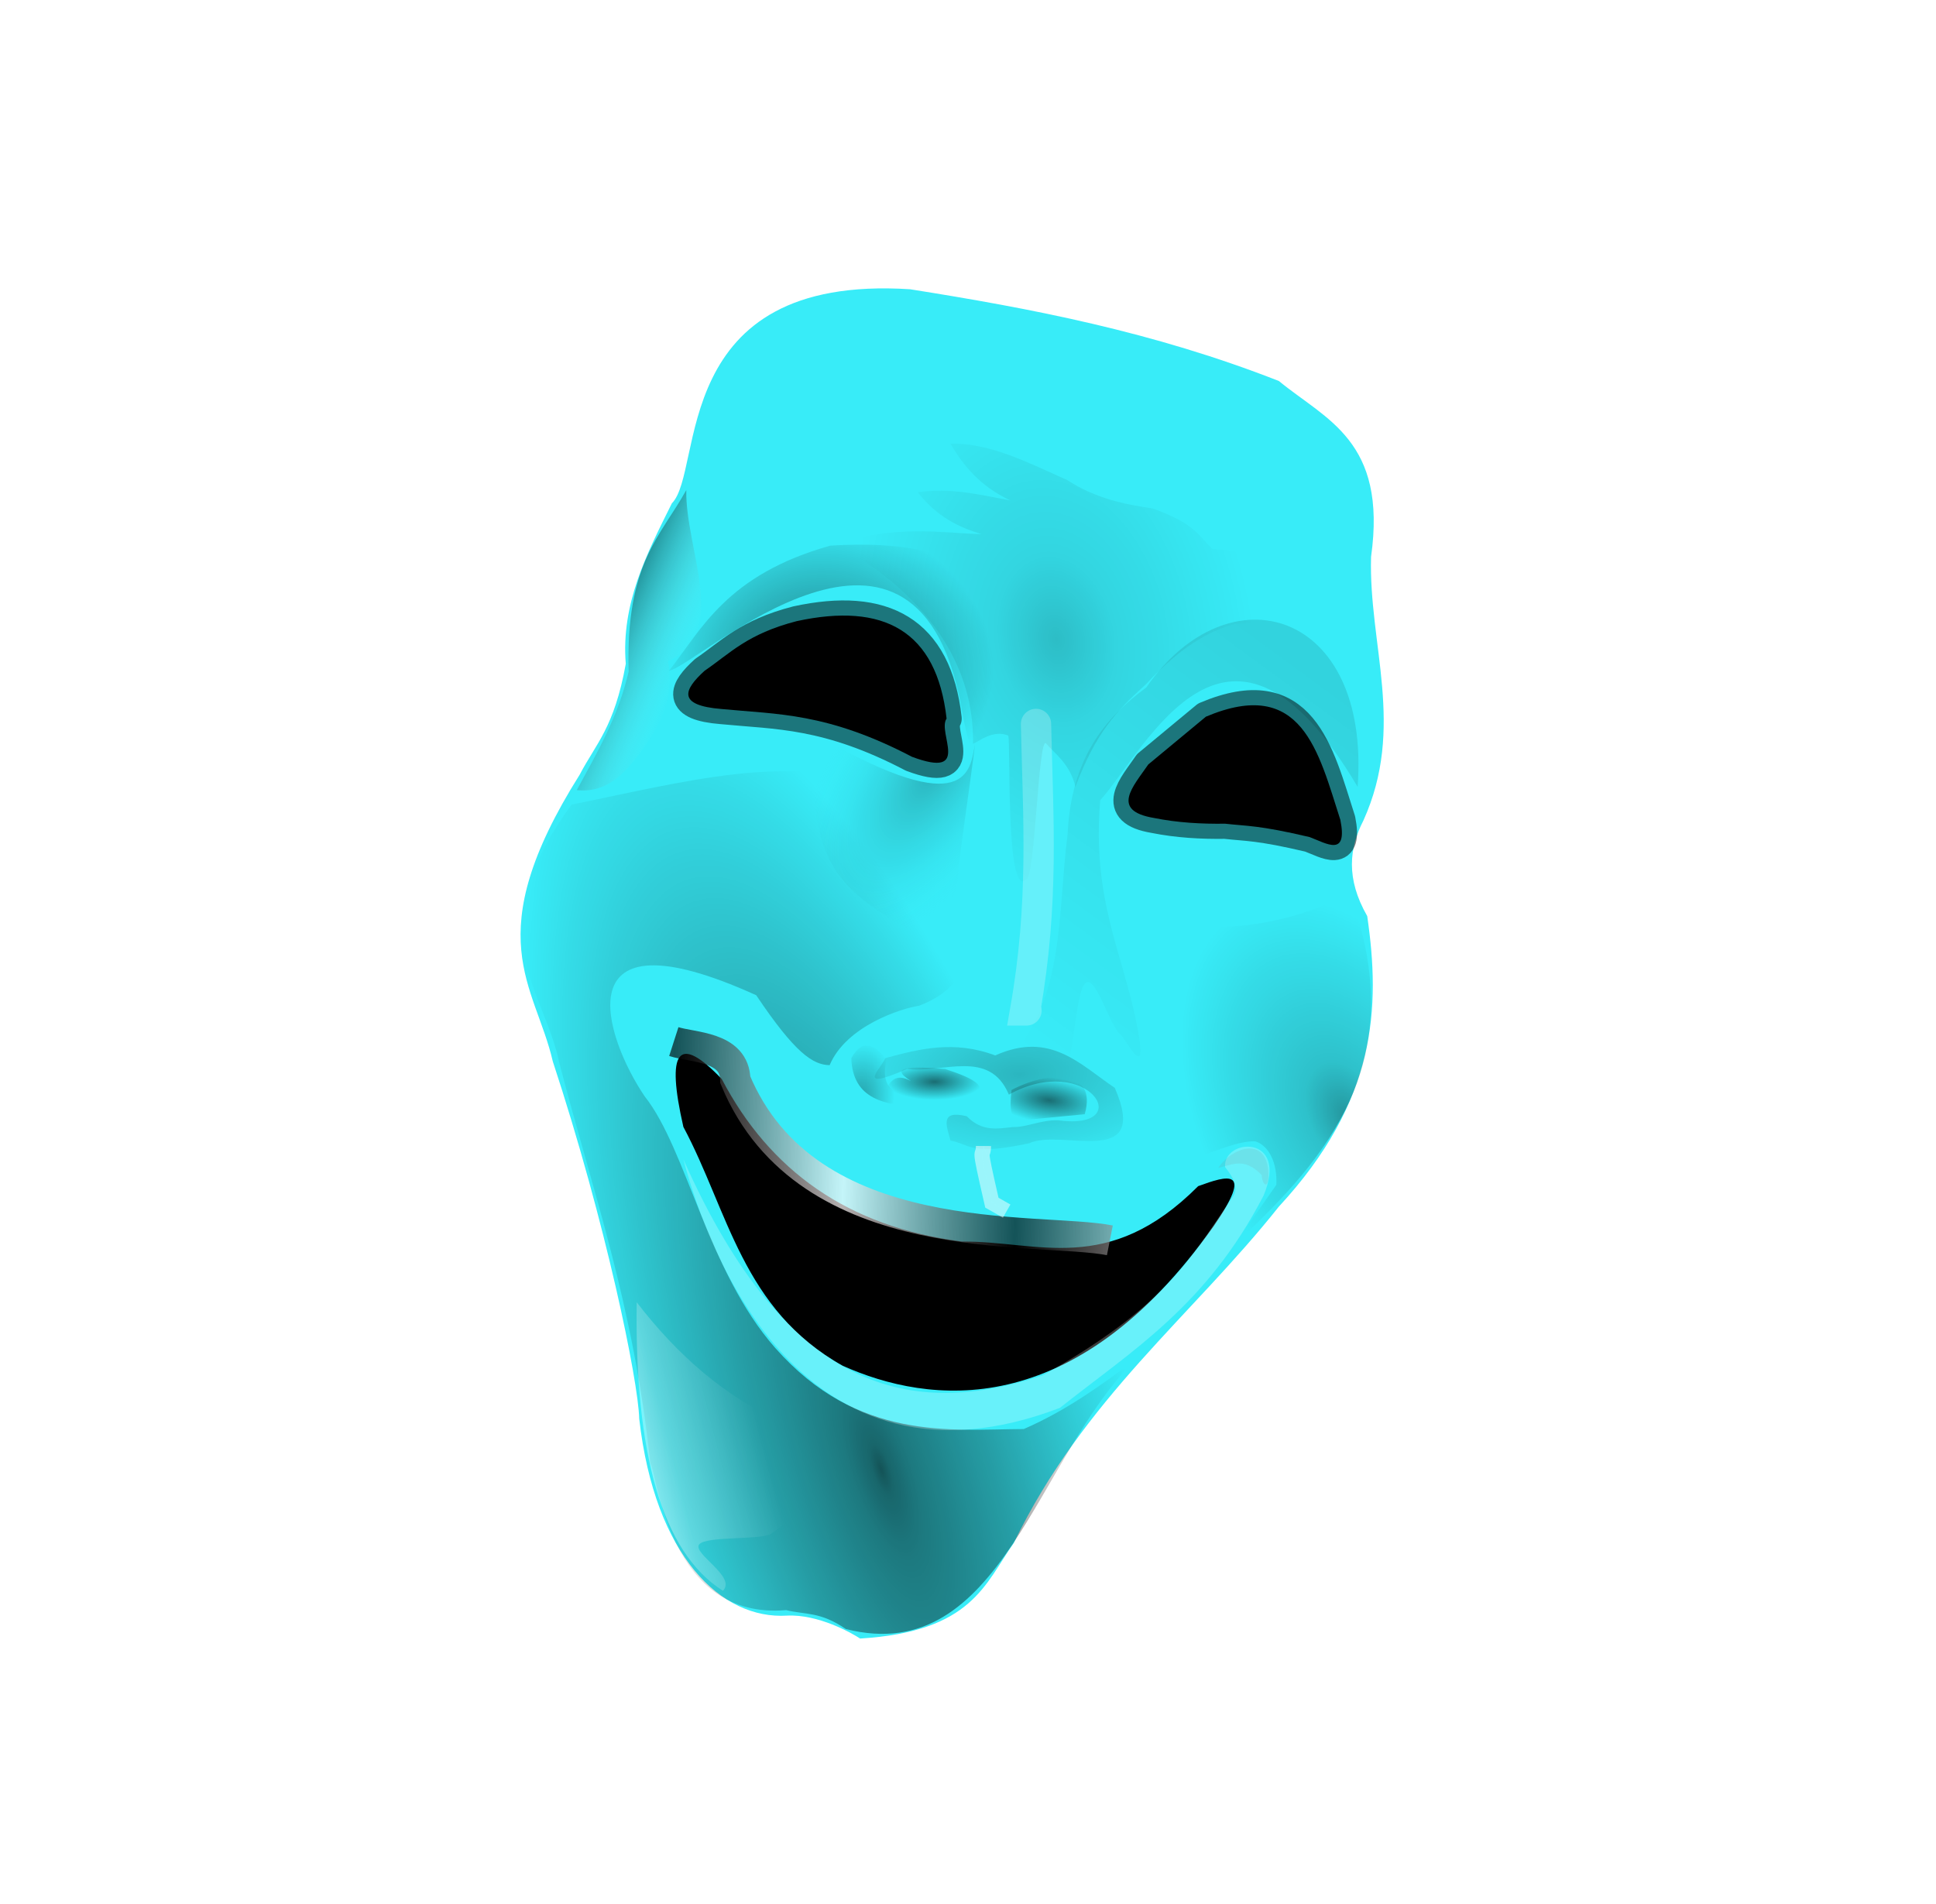 <?xml version="1.0" encoding="utf-8"?>
<svg viewBox="0 0 127.883 125.786" xmlns="http://www.w3.org/2000/svg" xmlns:xlink="http://www.w3.org/1999/xlink">
  <defs>
    <filter id="filter-2">
      <feGaussianBlur stdDeviation=".451"/>
    </filter>
    <filter id="filter-3">
      <feGaussianBlur stdDeviation=".747"/>
    </filter>
    <linearGradient id="ae" x1="86.887" x2="74.047" y1="2148.3" y2="2165.8" gradientUnits="userSpaceOnUse" gradientTransform="matrix(1.474, 0, 0, 1.474, -40.252, -3121.959)">
      <stop stop-opacity=".107" offset="0"/>
      <stop stop-opacity="0" offset="1"/>
    </linearGradient>
    <radialGradient id="p" cx="313.66" cy="265.95" r="17.349" gradientTransform="matrix(-0.38, -0.796, 0.501, -0.237, 74.875, 386.444)" gradientUnits="userSpaceOnUse">
      <stop stop-opacity=".364" offset="0"/>
      <stop stop-opacity=".18" offset="0.252"/>
      <stop stop-opacity="0" offset="1"/>
    </radialGradient>
    <radialGradient id="q" cx="250.63" cy="217.09" r="22.16" gradientTransform="matrix(0.506, 0.033, -0.029, 0.438, -66.122, -59.311)" gradientUnits="userSpaceOnUse">
      <stop stop-opacity=".542" offset="0"/>
      <stop stop-opacity=".271" offset="0.46"/>
      <stop stop-opacity="0" offset="1"/>
    </radialGradient>
    <linearGradient id="af" x1="55.082" x2="58.348" y1="2145.8" y2="2147.2" gradientUnits="userSpaceOnUse" gradientTransform="matrix(1.474, 0, 0, 1.474, -40.252, -3121.959)">
      <stop stop-opacity=".355" offset="0"/>
      <stop stop-color="#bdfffc" stop-opacity="0" offset="1"/>
    </linearGradient>
    <radialGradient id="r" cx="293.07" cy="203.31" r="34.445" gradientTransform="matrix(0.093, 0.539, -0.375, 0.064, 118.754, -128.739)" gradientUnits="userSpaceOnUse">
      <stop stop-opacity=".201" offset="0"/>
      <stop stop-opacity=".098" offset="0.296"/>
      <stop stop-opacity="0" offset="1"/>
    </radialGradient>
    <radialGradient id="s" cx="242.55" cy="263.48" r="40.143" gradientTransform="matrix(-0.42, -1.279, 0.413, -0.134, 51.266, 442.605)" gradientUnits="userSpaceOnUse">
      <stop stop-opacity=".649" offset="0"/>
      <stop stop-opacity=".569" offset="0.032"/>
      <stop stop-opacity=".486" offset="0.113"/>
      <stop stop-opacity=".326" offset="0.42"/>
      <stop stop-opacity="0" offset="1"/>
    </radialGradient>
    <radialGradient id="t" cx="275.56" cy="265.53" r="16.309" gradientTransform="matrix(-0.809, 0.024, -0.012, -0.393, 293.445, 168.726)" gradientUnits="userSpaceOnUse">
      <stop stop-opacity=".229" offset="0"/>
      <stop stop-opacity="0" offset="1"/>
    </radialGradient>
    <radialGradient id="u" cx="264.44" cy="270.93" r="6.322" gradientTransform="matrix(0.508, 0, 0, 0.19, -72.605, 19.993)" gradientUnits="userSpaceOnUse" xlink:href="#gradient-1"/>
    <linearGradient id="gradient-1">
      <stop stop-opacity=".537" offset="0"/>
      <stop stop-opacity="0" offset="1"/>
    </linearGradient>
    <radialGradient id="v" cx="279.92" cy="273.41" r="5.491" gradientTransform="matrix(0.703, 0.092, -0.037, 0.277, -117.365, -28.798)" gradientUnits="userSpaceOnUse" xlink:href="#gradient-1"/>
    <linearGradient id="gradient-6" x1="56.212" x2="61.767" y1="2185" y2="2183.6" gradientUnits="userSpaceOnUse" gradientTransform="matrix(1.474, 0, 0, 1.474, -40.252, -3121.959)">
      <stop stop-color="#fff" stop-opacity=".444" offset="0"/>
      <stop stop-color="#fff" stop-opacity=".22" offset="0.284"/>
      <stop stop-color="#fff" stop-opacity="0" offset="1"/>
    </linearGradient>
    <linearGradient id="y" x1="230.25" x2="252.75" y1="278.24" y2="278.99" gradientUnits="userSpaceOnUse" spreadMethod="reflect" gradientTransform="matrix(0.508, 0, 0, 0.505, -72.605, -65.207)">
      <stop stop-opacity=".645" offset="0"/>
      <stop stop-color="#3f3e3e" stop-opacity=".659" offset="0.25"/>
      <stop stop-color="#7f7c7c" stop-opacity=".674" offset="0.5"/>
      <stop stop-color="#fff9f9" stop-opacity=".706" offset="1"/>
    </linearGradient>
    <filter id="filter-5" x="-.054" y="-.118" width="1.108" height="1.236">
      <feGaussianBlur stdDeviation="1.277"/>
    </filter>
    <filter id="filter-6" x="-.817" y="-.041" width="2.633" height="1.082">
      <feGaussianBlur stdDeviation=".662"/>
    </filter>
    <radialGradient id="w" cx="255.07" cy="273.04" r="4.696" gradientTransform="matrix(0.479, 0.053, -0.086, 0.767, -41.884, -150.408)" gradientUnits="userSpaceOnUse">
      <stop stop-opacity=".318" offset="0"/>
      <stop stop-opacity="0" offset="1"/>
    </radialGradient>
    <radialGradient id="x" cx="264.43" cy="237.08" r="5.524" gradientTransform="matrix(-0.96, -0.651, 1.462, -2.135, -31.058, 729.162)" gradientUnits="userSpaceOnUse">
      <stop stop-opacity=".243" offset="0"/>
      <stop stop-color="#38ecf8" stop-opacity="0" offset="1"/>
    </radialGradient>
    <filter id="filter-7" x="-.426" y="-.161" width="1.853" height="1.321">
      <feGaussianBlur stdDeviation=".57"/>
    </filter>
  </defs>
  <g transform="matrix(0.176, 0, 0, 0.176, 0.507, -18.789)" style=""/>
  <path d="M 60.114 19.109 C 68.109 20.379 76.148 21.906 84.476 25.17 C 87.578 27.729 91.643 29.108 90.566 36.786 C 90.397 42.594 92.851 48.029 90.059 54.209 C 89.123 56.023 88.889 58.037 90.313 60.522 C 91.185 66.537 90.96 72.701 84.476 79.714 C 78.739 86.934 71.583 92.392 66.966 101.936 C 65.053 104.642 64.218 107.791 56.815 108.249 C 56.273 107.888 54.057 106.634 51.994 106.734 C 47.661 107.005 43.259 102.835 42.224 93.729 C 42.161 91.222 40.031 80.801 36.514 70.117 C 35.351 65.062 31.533 61.909 38.291 51.179 C 39.361 49.126 40.576 48.075 41.336 43.856 C 41.014 39.877 42.728 36.573 44.381 33.25 C 46.527 31.111 44.103 18.085 60.114 19.109 Z" fill="#38ecf8"/>
  <path d="M 47.679 71.291 C 50.837 77.313 55.984 81.05 63.54 82.023 C 68.557 81.97 73.189 84.341 79.146 78.362 C 81.085 77.653 82.861 77.106 80.161 81.013 C 70.923 94.06 61.317 92.753 55.672 90.23 C 49.028 86.529 48.102 79.982 45.141 74.447 C 43.992 69.423 44.769 68.235 47.679 71.291 Z"/>
  <path d="M 46.539 44.316 C 48.236 43.156 49.356 41.88 52.63 41.034 C 58.361 39.792 61.87 41.646 62.527 47.473 C 61.882 48.399 64.211 51.477 60.243 49.998 C 54.64 47.068 51.345 47.199 47.681 46.842 C 44.681 46.602 45.18 45.558 46.539 44.316 Z" filter="url(#filter-2)" stroke="#000" stroke-linejoin="round" stroke-opacity=".498" stroke-width="2"/>
  <path d="M 75.85 50.503 L 79.656 47.347 C 86.016 44.657 87.092 49.681 88.538 54.165 C 89.034 56.644 87.632 55.724 86.508 55.301 C 83.146 54.509 82.399 54.584 80.925 54.417 C 79.36 54.438 77.795 54.353 76.23 54.039 C 73.323 53.552 74.852 51.961 75.85 50.503 Z" filter="url(#filter-3)" stroke="#000" stroke-linejoin="round" stroke-opacity=".498" stroke-width="2"/>
  <path d="M 89.678 51.981 C 81.159 37.57 75.774 49.409 72.676 52.865 C 72.125 59.406 74.129 62.898 75.087 67.638 C 75.8 71.261 74.819 69.452 74.072 68.395 C 73.089 67.735 71.834 61.998 71.154 66.754 L 70.646 70.037 C 69.335 69.324 68.024 69.642 66.713 69.91 C 70.362 65.859 69.854 60.283 70.519 55.137 C 70.749 50.1 72.974 47.446 75.721 45.415 C 81.186 37.523 90.54 40.281 89.678 51.98 L 89.678 51.981 Z" fill="url(#ae)"/>
  <path d="M 81.558 82.199 L 84.311 78.273 C 84.38 76.796 83.799 75.683 82.932 75.405 C 79.781 75.211 72.13 81.817 75.531 70.015 C 74.769 66.29 72.526 59.615 73.247 58.841 C 74.839 59.819 76.504 61.373 77.941 61.113 C 82.042 61.577 85.746 60.754 89.17 59.03 C 93.186 70.014 87.866 76.352 81.557 82.199 L 81.558 82.199 Z" fill="url(#p)"/>
  <path d="M 44.19 44.316 C 46.177 43.938 60.823 30.048 63.603 47.283 C 64.758 53.061 65.192 48.565 65.887 47.788 C 68.23 38.803 64.378 35.461 54.849 36.046 C 47.997 37.969 46.337 41.585 44.191 44.316 L 44.19 44.316 Z" fill="url(#q)"/>
  <path d="M 45.333 32.376 C 45.253 36.309 48.261 41.835 44.127 43.676 C 44.379 45.171 44.357 46.802 42.605 49.295 C 41.45 50.895 40.25 52.413 38.1 52.199 C 39.435 49.733 40.844 47.323 41.526 44.371 C 41.319 37.189 43.637 35.454 45.333 32.376 Z" fill="url(#af)"/>
  <path d="M 54.976 35.914 C 59.664 34.662 61.947 35.204 64.845 35.289 C 63.344 34.838 61.892 34.151 60.628 32.521 C 62.83 32.198 64.755 32.699 66.729 33.057 C 64.693 32.093 63.632 30.742 62.781 29.307 C 65.472 29.269 67.97 30.596 70.497 31.717 C 72.381 32.934 74.265 33.314 76.149 33.592 C 79.078 34.663 79.156 35.419 80.097 36.271 C 85.528 36.511 86.689 40.615 89.787 42.967 C 86.688 41.261 88.822 40.749 81.564 41.222 C 79.388 41.813 77.558 43.207 75.701 45.198 C 73.694 47.009 72.37 48.445 71.035 51.984 C 70.701 50.469 69.621 49.745 69.105 49.119 C 68.59 48.494 68.371 58.145 67.785 58.094 C 66.411 59.457 66.77 49.055 66.601 48.594 C 65.608 48.181 64.664 48.98 64.272 49.14 C 64.422 40.756 56.273 36.445 54.975 35.914 L 54.976 35.914 Z" fill="url(#r)"/>
  <path d="M 37.75 53.16 C 45.159 51.65 52.2 49.709 58.064 52.008 C 65.199 53.233 65.649 55.43 65.763 58.946 C 64.343 62.601 63.982 65.215 60.713 66.442 C 59.58 66.606 55.906 67.756 54.802 70.369 C 53.698 70.349 52.515 69.572 49.952 65.748 C 37.005 59.884 39.969 68.586 42.595 72.444 C 45.35 75.908 46.757 84.008 51.208 89.051 C 56.681 95.245 62.782 94.429 67.626 94.408 C 70.333 93.232 72.596 91.627 75.073 89.765 C 68.473 96.143 66.159 110.228 55.873 107.621 C 54.18 106.453 53.189 106.683 51.926 106.371 C 44.18 107.036 43.448 97.518 42.954 96.639 C 41.856 86.208 39.138 78.678 36.943 70.212 C 35.886 65.168 31.539 61.711 37.75 53.16 Z" fill="url(#s)"/>
  <path d="M 59.911 70.619 C 62.253 70.927 65.362 69.252 66.64 72.315 C 71.865 69.43 75.195 74.735 69.87 74.011 C 68.754 73.982 67.792 74.487 66.909 74.457 C 65.892 74.567 64.875 74.785 63.858 73.743 C 62.023 73.3 62.547 74.421 62.782 75.35 C 64.083 75.589 64.061 76.377 67.985 75.529 C 70.091 74.529 75.992 77.307 73.638 71.868 C 71.357 70.34 69.388 68.087 65.742 69.726 C 63.011 68.707 60.74 69.294 58.475 69.904 C 58.248 70.556 56.385 72.164 59.911 70.619 Z" fill="url(#t)"/>
  <path d="M 58.475 72.047 C 58.806 71.444 59.148 70.861 60.18 71.422 C 58.604 70.432 60.213 70.432 62.423 70.619 C 64.345 71.243 65.718 71.902 63.858 72.761 C 61.891 72.639 61.492 73.157 58.475 72.047 Z" fill="url(#u)"/>
  <path d="M 66.819 72.006 C 66.669 73.25 66.752 74.135 67.486 74.011 L 71.653 73.61 C 72.52 70.537 69.161 70.769 66.819 72.006 Z" fill="url(#v)"/>
  <path d="M 42.057 86.031 C 44.712 89.479 47.883 92.327 51.971 94.111 C 54.905 95.846 55.829 97.98 51.029 101.254 C 50.619 101.788 46.673 101.434 46.188 102.027 C 45.702 102.62 48.677 104.161 47.754 105.093 C 43.702 102.535 41.924 95.968 42.057 86.031 Z" fill="url(#gradient-6)"/>
  <path d="M 44.509 68.811 C 45.762 69.214 48.534 69.117 48.57 71.336 C 53.327 82.805 68.591 81.011 73.312 81.942" fill="none" filter="url(#filter-5)" stroke="url(#y)" stroke-width="2"/>
  <path d="M 45.142 76.598 C 46.78 82.792 53.018 99.497 70.011 93.011 C 74.744 89.249 79.693 86.279 83.461 78.996 C 85.188 74.911 80.778 75.173 80.923 77.102 C 82.179 78.668 81.391 79.015 81.05 79.628 C 78.585 83.212 76.911 86.354 68.869 90.865 C 60.267 93.701 52.065 92.158 45.143 76.597 L 45.142 76.598 Z" fill="#fff" fill-opacity=".242"/>
  <path d="M 80.477 77.157 C 81.433 76.943 82.163 76.434 83.344 77.625 C 83.385 78.419 83.886 78.599 83.774 77.3 C 83.532 74.976 81.236 75.928 80.477 77.157 Z" fill="#7d7d7d" fill-opacity=".132"/>
  <path d="M 68.434 47.826 C 68.57 54.065 68.981 59.586 67.717 66.754 L 67.806 66.754" fill="none" filter="url(#filter-6)" stroke="#fff" stroke-linecap="round" stroke-opacity=".228" stroke-width="2"/>
  <path d="M 56.232 69.904 C 56.792 68.919 57.5 68.625 58.565 69.994 C 57.953 72.557 60.009 72.199 60.898 73.119 C 58.47 73.041 56.324 72.64 56.232 69.905 L 56.232 69.904 Z" fill="url(#w)"/>
  <path d="M 54.231 48.738 C 51.917 60.989 60.96 59.787 63.152 64.41 C 62.631 60.15 63.693 55.045 64.406 49.154 C 64.073 50.922 63.928 54.242 54.231 48.737 L 54.231 48.738 Z" fill="url(#x)"/>
  <path d="M 64.963 75.71 C 64.958 76.695 64.536 75.188 65.52 79.455 L 66.496 80.009" fill="#38ecf8" filter="url(#filter-7)" stroke="#fff" stroke-opacity=".498"/>
</svg>